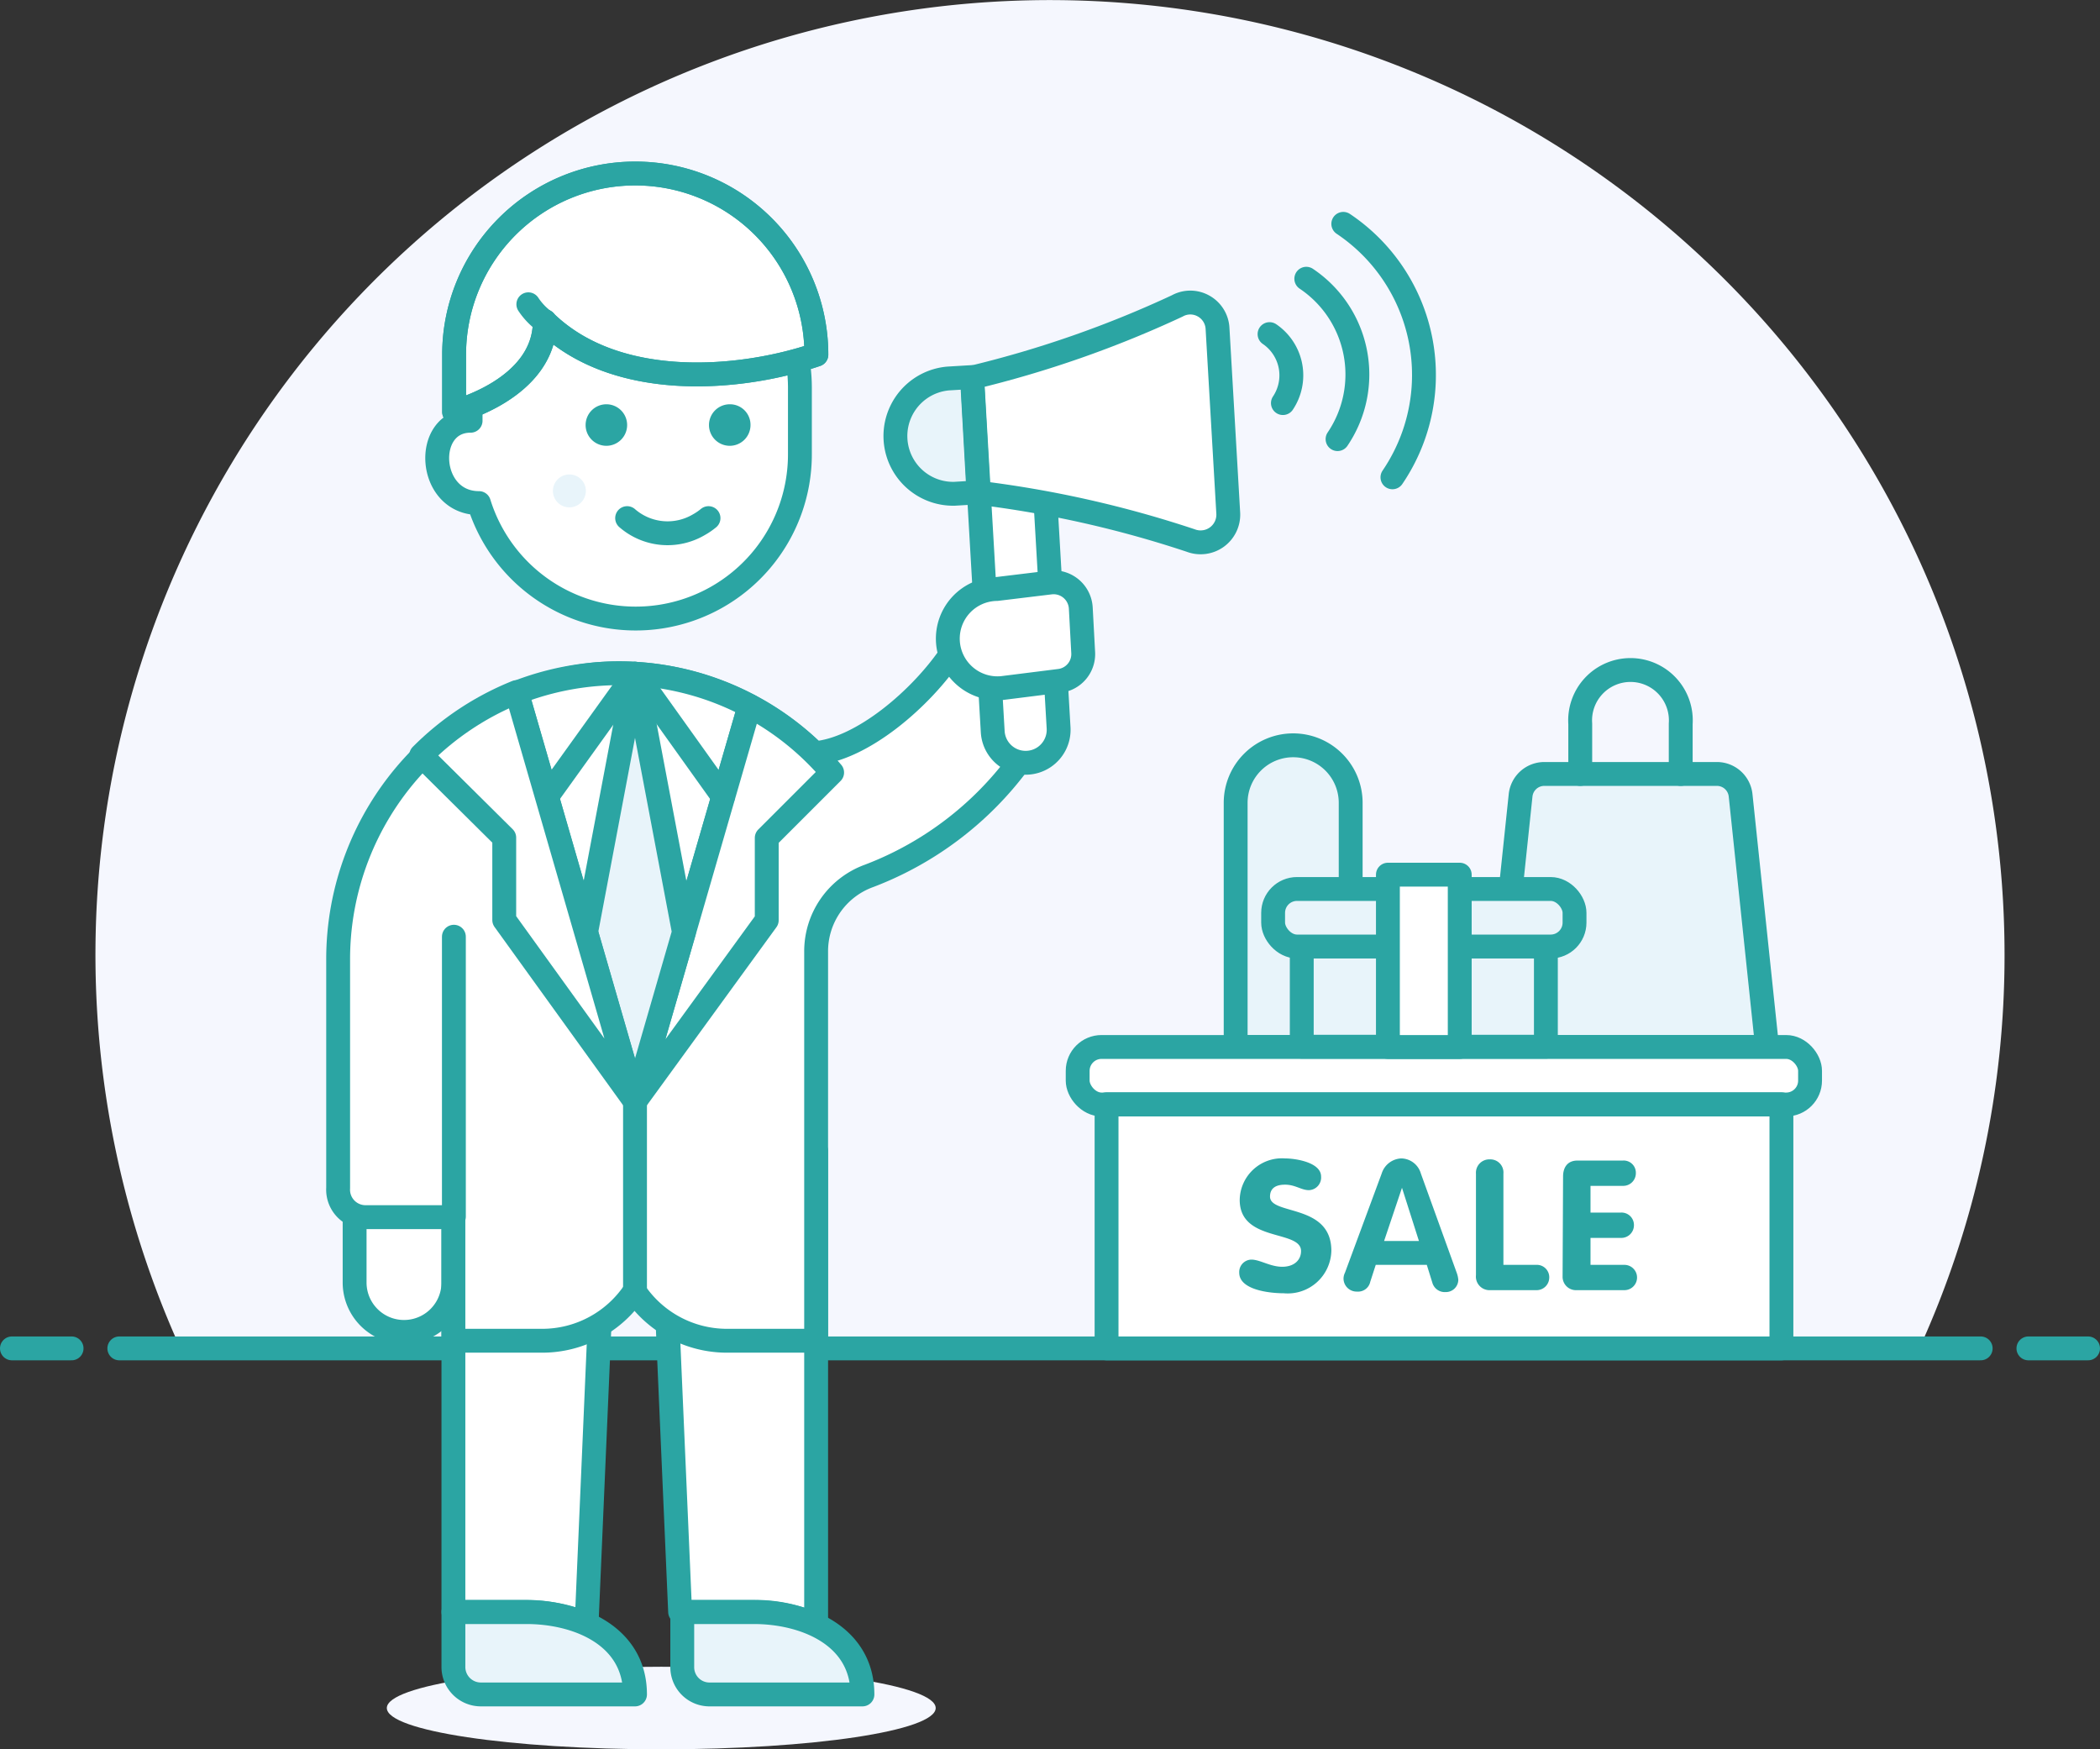 <svg xmlns="http://www.w3.org/2000/svg" viewBox="0 0 88 73.29"><rect x="0" y="0" width="88" height="73.29" fill="#333333" stroke="none"/><defs><style>.cls-1{fill:#f5f7fe;}.cls-10,.cls-2{fill:none;}.cls-10,.cls-2,.cls-6,.cls-7,.cls-8,.cls-9{stroke:#2ba5a3;stroke-linejoin:round;}.cls-2,.cls-6,.cls-7{stroke-linecap:round;}.cls-3,.cls-7,.cls-9{fill:#e8f4fa;}.cls-4,.cls-6,.cls-8{fill:#fff;}.cls-5{fill:#2ba5a3;}</style></defs><title>Fichier 11</title><g id="Calque_2" data-name="Calque 2"><g id="Duotone"><g id="Icons"><g id="Background"><path class="cls-1" d="M84,40A40,40,0,1,0,7.56,56.5H80.43A39.7,39.7,0,0,0,84,40Z"/><line class="cls-2" x1="5" y1="56.5" x2="83" y2="56.5"/><line class="cls-2" x1="0.5" y1="56.5" x2="3" y2="56.5"/><line class="cls-2" x1="85" y1="56.5" x2="87.5" y2="56.5"/></g><g id="Scene"><path class="cls-3" d="M56.6,43.87H51.78V33.64a2.41,2.41,0,0,1,2.41-2.41h0a2.41,2.41,0,0,1,2.41,2.41Z"/><path class="cls-3" d="M74.05,43.87H62.61l1.11-10.54a1,1,0,0,1,1-.9h7.22a1,1,0,0,1,1,.9Z"/><path class="cls-2" d="M56.6,43.87H51.78V33.64a2.41,2.41,0,0,1,2.41-2.41h0a2.41,2.41,0,0,1,2.41,2.41Z"/><rect class="cls-4" x="46.37" y="46.27" width="28.28" height="10.23"/><path class="cls-2" d="M74.05,43.87H62.61l1.11-10.54a1,1,0,0,1,1-.9h7.22a1,1,0,0,1,1,.9Z"/><path class="cls-5" d="M55.36,49.3a.53.53,0,0,1-.51.57c-.32,0-.57-.23-1-.23s-.63.18-.63.5c0,.79,2.57.28,2.57,2.27a1.83,1.83,0,0,1-2,1.78c-.59,0-1.86-.14-1.86-.86a.52.52,0,0,1,.51-.55c.36,0,.79.3,1.29.3s.79-.28.79-.66c0-.9-2.57-.36-2.57-2.14a1.77,1.77,0,0,1,1.9-1.74C54.28,48.54,55.36,48.7,55.36,49.3Z"/><path class="cls-5" d="M57.9,49.17a.9.9,0,0,1,.82-.63.87.87,0,0,1,.82.63l1.51,4.18a1.08,1.08,0,0,1,.06.28.52.52,0,0,1-.53.51.54.54,0,0,1-.56-.4L59.79,53H57.65l-.23.71a.52.52,0,0,1-.55.41.55.55,0,0,1-.57-.54.56.56,0,0,1,.06-.25ZM58,52h1.46l-.71-2.23h0Z"/><path class="cls-5" d="M61.85,49.18a.56.56,0,0,1,.58-.6.55.55,0,0,1,.57.6V53h1.37a.52.52,0,0,1,.55.56.53.53,0,0,1-.55.5H62.45a.57.57,0,0,1-.6-.63Z"/><path class="cls-5" d="M65.5,49.3c0-.39.19-.67.6-.67H68a.51.51,0,0,1,.55.53.53.53,0,0,1-.55.53H66.65v1.12h1.26a.52.52,0,0,1,.56.53.53.53,0,0,1-.56.53H66.65V53h1.42a.53.53,0,1,1,0,1.06h-2a.56.56,0,0,1-.59-.57Z"/><rect class="cls-6" x="45.16" y="43.87" width="30.69" height="2.41" rx="1" ry="1"/><path class="cls-2" d="M66.22,32.43v-2.1a2.11,2.11,0,1,1,4.21,0v2.1"/><rect class="cls-7" x="54.55" y="39.65" width="10.23" height="4.21"/><rect class="cls-7" x="53.35" y="37.25" width="12.63" height="2.41" rx="1" ry="1"/><rect class="cls-6" x="58.16" y="36.65" width="3.01" height="7.22"/><rect class="cls-2" x="46.37" y="46.27" width="28.28" height="10.23"/><ellipse class="cls-1" cx="27.71" cy="71.57" rx="11.5" ry="1.73"/><path class="cls-4" d="M31.59,67.54a6.15,6.15,0,0,1,2.61.55V48.22H19V67.54h3a6.27,6.27,0,0,1,2.58.53l.53-12.26a1.44,1.44,0,0,1,2.88,0l.51,11.73Z"/><path class="cls-2" d="M31.59,67.54a6.15,6.15,0,0,1,2.61.55V48.22H19V67.54h3a6.27,6.27,0,0,1,2.58.53l.53-12.26a1.44,1.44,0,0,1,2.88,0l.51,11.73Z"/><path class="cls-7" d="M36.14,71c0-2.47-2.42-3.45-4.55-3.45h-3v2.3A1.14,1.14,0,0,0,29.7,71Z"/><path class="cls-7" d="M26.61,71c0-2.47-2.41-3.45-4.55-3.45H19v2.3A1.15,1.15,0,0,0,20.17,71Z"/><path class="cls-6" d="M26.62,9.35a6.9,6.9,0,0,0-6.9,6.9v1.38c-2,0-1.83,3.45.35,3.45h0A6.88,6.88,0,0,0,33.52,19V16.25A6.9,6.9,0,0,0,26.62,9.35Z"/><path class="cls-5" d="M25.42,16.94a.87.87,0,1,0,.86.87.87.87,0,0,0-.86-.87Z"/><path class="cls-5" d="M30.59,16.94a.87.87,0,1,0,.86.87.86.86,0,0,0-.86-.87Z"/><path class="cls-3" d="M24.55,20.57a.69.69,0,1,1-.69-.69A.69.69,0,0,1,24.55,20.57Z"/><path class="cls-2" d="M26.28,21.71a2.58,2.58,0,0,0,3,.28,2.71,2.71,0,0,0,.41-.28"/><path class="cls-6" d="M22.83,13.47c3,2.94,8.24,2.46,11.38,1.39a7.59,7.59,0,0,0-15.18,0v2.4s3.8-.95,3.8-3.8"/><path class="cls-2" d="M22.83,13.47c3,2.94,8.24,2.46,11.38,1.39a7.59,7.59,0,0,0-15.18,0v2.4s3.8-.95,3.8-3.8"/><path class="cls-2" d="M22.83,13.47a2.8,2.8,0,0,1-.69-.72"/><path class="cls-6" d="M19,53.74a2.07,2.07,0,0,1-4.14,0V51H19Z"/><path class="cls-4" d="M44.26,29.24l-4.35-1.92c-1.28,1.94-3.8,4.09-5.78,4.24A11.7,11.7,0,0,0,25,28.25a12,12,0,0,0-10.83,12v9.53A1.15,1.15,0,0,0,15.34,51H19v5.18h3.72a4.65,4.65,0,0,0,3.87-2.07,4.66,4.66,0,0,0,3.87,2.07H34.2V39.89a3.36,3.36,0,0,1,2.22-3.19A14,14,0,0,0,44.26,29.24Z"/><path class="cls-2" d="M44.26,29.24l-4.35-1.92c-1.28,1.94-3.8,4.09-5.78,4.24A11.7,11.7,0,0,0,25,28.25a12,12,0,0,0-10.83,12v9.53A1.15,1.15,0,0,0,15.34,51H19v5.18h3.72a4.65,4.65,0,0,0,3.87-2.07,4.66,4.66,0,0,0,3.87,2.07H34.2V39.89a3.36,3.36,0,0,1,2.22-3.19A14,14,0,0,0,44.26,29.24Z"/><line class="cls-2" x1="19.02" y1="50.98" x2="19.02" y2="39.25"/><path class="cls-6" d="M26.61,46.15l4.8-16.57a11.69,11.69,0,0,0-5.49-1.37,11.82,11.82,0,0,0-4.26.81Z"/><path class="cls-6" d="M31.41,29.58l-4.8,16.57,5.52-7.59V35.11l2.74-2.74A11.69,11.69,0,0,0,31.41,29.58Z"/><polygon class="cls-7" points="26.61 28.23 24.56 39.06 26.61 46.15 28.66 39.06 26.61 28.23"/><line class="cls-2" x1="26.61" y1="54.09" x2="26.61" y2="46.15"/><polyline class="cls-2" points="30.3 33.38 26.62 28.23 22.92 33.38"/><path class="cls-6" d="M26.61,46.15,21.65,29a11.91,11.91,0,0,0-4,2.65l3.48,3.45v3.45Z"/><path class="cls-2" d="M53.2,14a2.09,2.09,0,0,1,.56,2.89"/><path class="cls-2" d="M54.74,11.68a4.83,4.83,0,0,1,1.31,6.72"/><path class="cls-2" d="M56.29,9.38A7.62,7.62,0,0,1,58.35,20"/><path class="cls-8" d="M44.36,30.5a1.38,1.38,0,1,1-2.76.16l-.58-10,2.76-.16Z"/><path class="cls-4" d="M51.47,21.51a1.16,1.16,0,0,1-1.57,1.14,45.56,45.56,0,0,0-8.88-2l-.28-4.83a45.33,45.33,0,0,0,8.59-3,1.13,1.13,0,0,1,1.1,0,1.14,1.14,0,0,1,.59.94Z"/><path class="cls-9" d="M41,20.63l-1,.06a2.42,2.42,0,0,1-.27-4.83l1-.06Z"/><path class="cls-10" d="M51.47,21.51a1.16,1.16,0,0,1-1.57,1.14,45.56,45.56,0,0,0-8.88-2l-.28-4.83a45.33,45.33,0,0,0,8.59-3,1.13,1.13,0,0,1,1.1,0,1.14,1.14,0,0,1,.59.94Z"/><path class="cls-6" d="M42,28.83a2.08,2.08,0,1,1-.23-4.15L44,24.41a1.14,1.14,0,0,1,1.29,1.07l.1,1.85a1.13,1.13,0,0,1-1,1.2Z"/></g></g></g></g></svg>